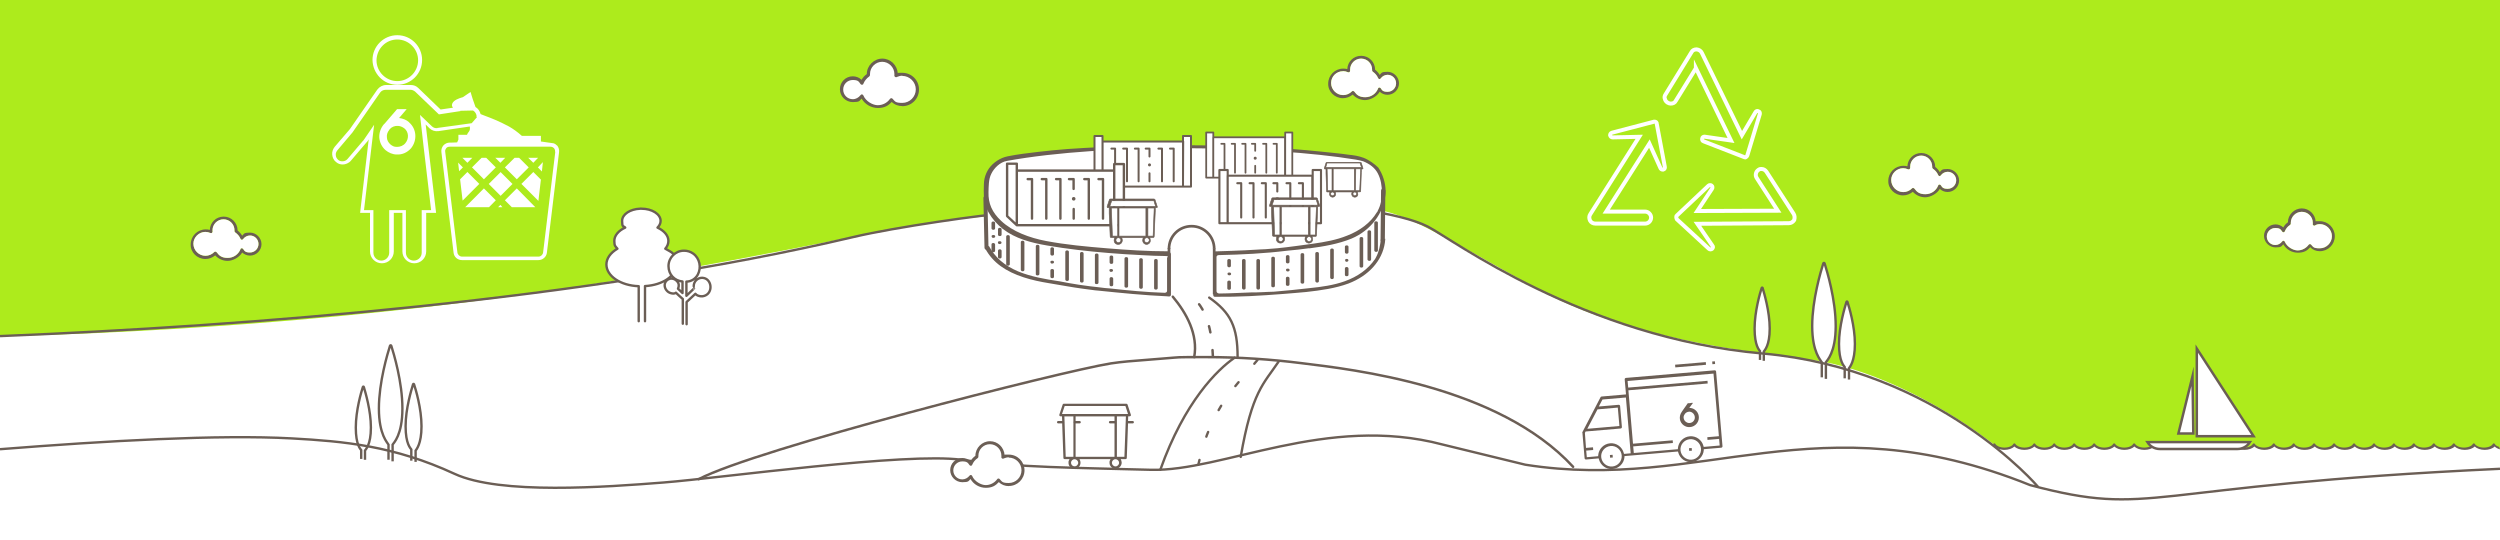 <?xml version="1.0" encoding="UTF-8"?>
<svg id="Livello_1" xmlns="http://www.w3.org/2000/svg" version="1.1" viewBox="0 0 2500 540">
  <rect x="0" y="0" width="2500" height="540" fill="#333333" stroke="none"/>
  <!-- Generator: Adobe Illustrator 29.1.0, SVG Export Plug-In . SVG Version: 2.1.0 Build 142)  -->
  <defs>
    <style>
      .st0 {
        stroke-dasharray: 6.3 17.9;
        stroke-width: 2.5px;
      }

      .st0, .st1, .st2, .st3, .st4, .st5, .st6, .st7, .st8, .st9, .st10, .st11, .st12, .st13, .st14 {
        fill: none;
      }

      .st0, .st1, .st2, .st3, .st4, .st5, .st15, .st7, .st16, .st17, .st18, .st19, .st20, .st8, .st9, .st21, .st22, .st23, .st10, .st11, .st12, .st13, .st14 {
        stroke: #6b5e55;
      }

      .st0, .st1, .st2, .st3, .st4, .st5, .st17, .st18, .st21, .st22, .st23, .st10, .st11, .st12, .st13, .st14 {
        stroke-linecap: round;
        stroke-linejoin: round;
      }

      .st1 {
        stroke-width: 4px;
      }

      .st2 {
        stroke-width: 4.3px;
      }

      .st3 {
        stroke-width: 2.4px;
      }

      .st4 {
        stroke-width: 2.5px;
      }

      .st5 {
        stroke-width: 2.4px;
      }

      .st6 {
        stroke: #fff;
        stroke-width: 4px;
      }

      .st6, .st15, .st7, .st16, .st19, .st20, .st8, .st9 {
        stroke-miterlimit: 10;
      }

      .st15 {
        stroke-width: .6px;
      }

      .st15, .st24 {
        fill: #6b5e55;
      }

      .st7, .st14 {
        stroke-width: 2.4px;
      }

      .st16, .st25, .st17, .st18, .st19, .st20, .st21, .st22, .st23 {
        fill: #fff;
      }

      .st16, .st8 {
        stroke-width: 2.5px;
      }

      .st17, .st12 {
        stroke-width: 2px;
      }

      .st18 {
        stroke-width: 2.1px;
      }

      .st19 {
        stroke-width: 2.4px;
      }

      .st20, .st13 {
        stroke-width: 2.1px;
      }

      .st9 {
        stroke-width: 2.7px;
      }

      .st21 {
        stroke-width: 1.8px;
      }

      .st22 {
        stroke-width: 2.4px;
      }

      .st23 {
        stroke-width: 2.4px;
      }

      .st10 {
        stroke-dasharray: 5 24.3;
        stroke-width: 2.4px;
      }

      .st11 {
        stroke-width: 1.8px;
      }

      .st26 {
        fill: #adeb1c;
      }
    </style>
  </defs>
  <g>
    <path class="st25" d="M1811.1,97.6h-.4.4q0,0,0,0M2500,540H0V0h2500v540Z"/>
    <path class="st26" d="M0,336.1s262.4-2.9,548.1-45c134.3-19.7,248.6-43.3,332.2-59.6,76.1-14.8,110.2-14.6,137.5-18.1,87.8-11.3,330-6.2,352.5-4.5,34.1,2.6,70.3,26.3,163.4,78.1,91.9,51.1,207,64.1,286.2,74.1,84.1,15.3,179.5,78.4,223.7,129.1l456.4-1.1V0H0v336.1Z"/>
    <path class="st7" d="M365,459.8v-9.3c.7-1.1,5.9-5.7,5.9-22.9s-5.6-35.6-7.1-40.7c-.1-.4-.8-.4-.9,0-1.6,4.9-7.1,23.4-7.1,40.7s4.7,21.5,5.4,22.5v8.8M415.6,461.9v-11.3c.7-1.1,5.9-6.5,5.9-24.3s-5.8-37-7.5-42.1c-.1-.4-.8-.4-.9,0-1.6,5.2-7.5,24.3-7.5,42.1s5,22,5.7,23.1v11.3M392.6,461.3v-16.7c1-1.6,9.8-9.5,9.8-36.1s-8.7-55-11.1-62.7c-.2-.7-1.1-.7-1.3,0-2.4,7.7-11.1,36.3-11.1,62.7s8.8,34.4,9.6,36.1v15.1"/>
    <path class="st19" d="M1763.8,360.8v-9.3c.7-1.1,5.9-5.7,5.9-22.9s-5.6-35.6-7.1-40.7c0-.4-.8-.4-.9,0-1.6,4.9-7.1,23.4-7.1,40.7s4.7,21.5,5.4,22.5v8.8M1849,379.5v-11.3c.7-1.1,5.9-6.5,5.9-24.3s-5.8-37-7.5-42.1c0-.4-.8-.4-.9,0-1.6,5.2-7.5,24.3-7.5,42.1s5,22,5.7,23.1v11.3M1825.9,378.9v-16.7c1-1.6,9.8-9.5,9.8-36.1s-8.7-55-11.1-62.7c-.2-.7-1.1-.7-1.3,0-2.4,7.7-11.1,36.3-11.1,62.7s8.8,34.4,9.6,36.1v15.1"/>
    <path class="st25" d="M1994.3,444.6c1.3,2.4,5.4,4.2,10,4.2s8.8-1.9,10-4.2c1.3,2.4,5.4,4.2,10,4.2s8.8-1.9,10-4.2c1.3,2.4,5.4,4.2,10,4.2s8.8-1.9,10-4.2c1.3,2.4,5.4,4.2,10,4.2s8.8-1.9,10-4.2c1.3,2.4,5.4,4.2,10,4.2s8.8-1.9,10-4.2c1.3,2.4,5.4,4.2,10,4.2s8.8-1.9,10-4.2c1.3,2.4,5.4,4.2,10,4.2s8.8-1.9,10-4.2c1.3,2.4,5.4,4.2,10,4.2s8.8-1.9,10-4.2c1.3,2.4,5.4,4.2,10,4.2s8.8-1.9,10-4.2c1.3,2.4,5.4,4.2,10,4.2s8.8-1.9,10-4.2c1.3,2.4,5.4,4.2,10,4.2s8.8-1.9,10-4.2c1.3,2.4,5.4,4.2,10,4.2s8.8-1.9,10-4.2c1.3,2.4,5.4,4.2,10,4.2s8.8-1.9,10-4.2c1.3,2.4,5.4,4.2,10,4.2s8.8-1.9,10-4.2c1.3,2.4,5.4,4.2,10,4.2s8.8-1.9,10-4.2c1.3,2.4,5.4,4.2,10,4.2h.4c4.8,0,8.8-1.9,10-4.2,1.3,2.4,5.4,4.2,10,4.2s8.8-1.9,10-4.2c1.3,2.4,5.4,4.2,10,4.2s8.8-1.9,10-4.2c1.3,2.4,5.4,4.2,10,4.2s8.8-1.9,10-4.2c1.3,2.4,5.4,4.2,10,4.2s8.8-1.9,10-4.2c1.3,2.4,5.4,4.2,10,4.2s8.8-1.9,10-4.2c1.3,2.4,5.4,4.2,10,4.2s8.8-1.9,10-4.2c1.3,2.4,5.4,4.2,10,4.2s8.8-1.9,10-4.2c1.3,2.4,5.4,4.2,10,4.2s8.8-1.9,10-4.2c1.3,2.4,5.4,4.2,10,4.2s8.8-1.9,10-4.2c1.3,2.4,5.3,4.4,5.3,4.4v91h-504.2"/>
    <path class="st24" d="M2500.1,449.4c-2.2-.6-4.2-1.6-5.4-2.9-2.1,2.1-5.9,3.4-10,3.4s-7.9-1.4-10-3.4c-2.1,2.1-5.9,3.4-10,3.4s-7.9-1.4-10-3.4c-2,2.1-5.9,3.4-10,3.4s-7.9-1.4-10-3.4c-2.1,2.1-5.9,3.4-10,3.4s-7.9-1.4-10-3.4c-2,2.1-5.9,3.4-10,3.4s-7.9-1.4-10-3.4c-2,2.1-5.9,3.4-10,3.4s-7.9-1.4-10-3.4c-2,2.1-5.9,3.4-10,3.4s-7.9-1.4-10-3.4c-2.1,2.1-5.9,3.4-10,3.4s-7.9-1.4-10-3.4c-2,2.1-5.9,3.4-10,3.4s-7.9-1.4-10-3.4c-2,2.1-5.9,3.4-10,3.4h-.4c-4.1,0-7.9-1.4-10-3.4-2,2.1-5.9,3.4-10,3.4s-7.9-1.4-10-3.4c-2,2.1-5.9,3.4-10,3.4s-7.9-1.4-10-3.4c-2,2.1-5.9,3.4-10,3.4s-7.9-1.4-10-3.4c-2,2.1-5.9,3.4-10,3.4s-7.9-1.4-10-3.4c-2,2.1-5.9,3.4-10,3.4s-7.9-1.4-10-3.4c-2.1,2.1-5.9,3.4-10,3.4s-7.9-1.4-10-3.4c-2.1,2.1-5.9,3.4-10,3.4s-7.9-1.4-10-3.4c-2,2.1-5.9,3.4-10,3.4s-7.9-1.4-10-3.4c-2,2.1-5.9,3.4-10,3.4s-7.9-1.4-10-3.4c-2.1,2.1-5.9,3.4-10,3.4s-7.9-1.4-10-3.4c-2.1,2.1-5.9,3.4-10,3.4s-7.9-1.4-10-3.4c-2,2.1-5.9,3.4-10,3.4s-7.9-1.4-10-3.4c-2.1,2.1-5.9,3.4-10,3.4s-7.9-1.4-10-3.4c-2.1,2.1-5.9,3.4-10,3.4s-7.9-1.4-10-3.4c-2,2.1-5.9,3.4-10,3.4s-9.5-2-11-4.8c-.3-.6,0-1.3.5-1.6s1.3-.1,1.6.5c.9,1.7,4.4,3.6,9,3.6s8-1.8,8.9-3.6c.2-.4.6-.6,1-.6s.8.2,1.1.6c.9,1.7,4.4,3.6,9,3.6s8-1.8,8.9-3.6c.2-.4.6-.6,1-.6s.8.2,1,.6c.9,1.7,4.4,3.6,9,3.6s8-1.8,8.9-3.6c.2-.4.6-.6,1-.6s.8.2,1,.6c.9,1.7,4.4,3.6,9,3.6s8-1.8,8.9-3.6c.2-.4.6-.6,1-.6s.8.2,1.1.6c.9,1.7,4.4,3.6,9,3.6s8-1.8,8.9-3.6c.2-.4.6-.6,1-.6s.8.2,1.1.6c.9,1.7,4.4,3.6,9,3.6s8-1.8,8.9-3.6c.2-.4.6-.6,1-.6s.8.2,1.1.6c.9,1.7,4.4,3.6,9,3.6s8-1.8,8.9-3.6c.2-.4.6-.6,1-.6s.8.2,1.1.6c.9,1.7,4.4,3.6,9,3.6s8-1.8,8.9-3.6c.2-.4.6-.6,1-.6s.8.2,1,.6c.9,1.7,4.4,3.6,9,3.6s8-1.8,8.9-3.6c.2-.4.6-.6,1-.6s.8.2,1,.6c.9,1.7,4.4,3.6,9,3.6s8-1.8,8.9-3.6c.2-.4.6-.6,1-.6s.8.2,1,.6c.9,1.7,4.4,3.6,9,3.6s8-1.8,8.9-3.6c.2-.4.6-.6,1-.6s.8.2,1.1.6c.9,1.7,4.4,3.6,9,3.6s8-1.8,8.9-3.6c.2-.4.6-.6,1-.6s.8.2,1.1.6c.9,1.7,4.4,3.6,9,3.6s8-1.8,8.9-3.6c.2-.4.6-.6,1-.6s.8.2,1.1.6c.9,1.7,4.4,3.6,9,3.6s8-1.8,8.9-3.6c.2-.4.6-.6,1-.6s.8.2,1,.6c.9,1.7,4.4,3.6,9,3.6s8-1.8,8.9-3.6c.2-.4.6-.6,1-.6s.8.2,1,.6c.9,1.7,4.4,3.6,9,3.6h.4c4.6,0,8-1.8,8.9-3.6.2-.4.6-.6,1-.6s.8.2,1.1.6c.9,1.7,4.4,3.6,9,3.6s8-1.8,8.9-3.6c.2-.4.6-.6,1-.6s.8.2,1.1.6c.9,1.7,4.4,3.6,9,3.6s8-1.8,8.9-3.6c.2-.4.6-.6,1-.6s.8.2,1.1.6c.9,1.7,4.4,3.6,9,3.6s8-1.8,8.9-3.6c.2-.4.6-.6,1-.6s.8.2,1,.6c.9,1.7,4.4,3.6,9,3.6s8-1.8,8.9-3.6c.2-.4.6-.6,1-.6s.8.2,1,.6c.9,1.7,4.4,3.6,9,3.6s8-1.8,8.9-3.6c.2-.4.6-.6,1-.6s.8.2,1.1.6c.9,1.7,4.4,3.6,9,3.6s8-1.8,8.9-3.6c.2-.4.6-.6,1-.6s.8.2,1.1.6c.9,1.7,4.4,3.6,9,3.6s8-1.8,8.9-3.6c.2-.4.6-.6,1-.6s.8.2,1.1.6c.9,1.7,4.4,3.6,9,3.6s8-1.8,8.9-3.6c.2-.4.6-.6,1-.6s.8.2,1.1.6c.9,1.7,4.4,3.6,9,3.6s8-1.8,8.9-3.6c.2-.4.6-.6,1-.6s.8.2,1,.6c.6,1.1,2.1,2.2,4.3,2.9l1,2.5h0Z"/>
    <path class="st16" d="M2193.3,433.5h-14.9l14.1-57.2.8,57.2h0ZM2196.8,348.6v87.6h56.8l-56.8-87.6Z"/>
    <path class="st25" d="M2147.4,442.1c2.6,4.2,7.2,6.9,12.5,6.9h77.5c5.3,0,9.9-2.7,12.5-6.9h-102.5Z"/>
    <path class="st8" d="M2147.4,442.1c2.6,4.2,7.2,6.9,12.5,6.9h77.5c5.3,0,9.9-2.7,12.5-6.9h-102.5Z"/>
    <path class="st25" d="M1644.9,117.2h-.3.3q0,0,0,0"/>
    <path class="st7" d="M2500,468.8c-362.8,16.9-344.8,49.3-469.9,16.3-214.1-86.3-327.3,7.6-504.8-20.4l-82.8-20.2c-115.7-30.6-220.1,27.3-291.9,25.3s-133.5-2.2-188.8-10c-55.3-7.7-240.9,18.2-298.3,22.7-57.5,4.5-163.4,12.5-209-8.7-60.8-28.1-110.6-32.5-162.7-35.4-72.9-4-185.4,2.4-291.8,10.8M2038.1,486.9s-100-118-275.6-133.4c-178.8-15.7-311.1-114.9-334.7-126.9-55.9-28.5-273.2-33.5-320.2-29.8-32.8,2.6-79.5,15.6-101.2,16.5-21.8,1.1-111.4,13.9-152.9,23.7C587.3,299.7,246.9,326.1,0,336.1"/>
    <path class="st10" d="M1198.3,464.8c13-59.6,39-79.4,59.9-105.7"/>
    <path class="st4" d="M1573.1,466.8c-74.9-81.2-220.2-97.3-272.1-103.7-29.5-3.7-61.5-6-95-6s-24.8.1-40,1.2c-9.6.7-38.4,3.1-38.4,3.1-5.7.6-11.2,1.1-16.7,2-50.1,8.1-355.1,85.7-412.3,115.8"/>
    <path class="st5" d="M1237.6,357.1c0-30.1-6.8-44.4-28.4-59.5M1240.7,456.9c11.4-65.7,22.8-72.8,38.2-95.7"/>
    <path class="st0" d="M1212.9,356.4c-1-19.9-3.5-44.9-20.9-59.9"/>
    <path class="st5" d="M1160.3,469.8c24.3-68.3,57.1-100.2,74.3-112.1"/>
    <path class="st4" d="M1194.2,357.1c4.1-22.5-7.6-43.9-21.4-60.4"/>
    <path class="st22" d="M645,321.2v-35.1c17.8-1,31.3-10.3,31.3-21.6s-4.3-11.8-11-15.8c2-2.3,3.1-4.9,3.1-7.8,0-5.4-4.3-10.2-10.9-13.3,1.9-1.9,3.1-4.2,3.1-6.7,0-6.8-8.6-12.2-19.2-12.2h-1.2c-10.1.4-18.1,5.6-18.1,12.2s1.2,4.8,3.1,6.7c-6.6,3-10.9,7.9-10.9,13.3s1.2,5.4,3.1,7.8c-6.8,4-11,9.6-11,15.8,0,11.5,14.1,21.1,32.3,21.7v35"/>
    <path class="st22" d="M686.6,324.2v-22.2l8.8-8.2c1.3,1.7,3.6,2.3,5.6,2.5,2.3.2,4.8-.7,6.5-2.2,5.4-4.8,3.2-15.3-4.4-16.2-.3,0-.7-.1-1-.1-4.7,0-8.4,3.8-8.4,8.4s0,1.6.3,2.3l-7.6,7.3v-14.2c4.8,0,9.1-2.8,11.4-7,3.7-7,2-16.3-4.6-21-2.5-1.8-5.7-2.9-8.8-2.9h-.5c-8.5,0-15.4,6.9-15.4,15.4s6.1,14.7,14,15.4v11.5l-4.5-4.3c1.2-2.6,1.1-5.2-.9-7.4-1.4-1.6-3.3-2.6-5.3-2.7-2.6-.2-5.2,1.3-6.4,3.6-1.4,2.7-.7,6.1,1.3,8.3,1.1,1.4,2.6,2.2,4.3,2.7,1.5.4,3.7.7,4.9-.5,2.1,2.2,4.6,4.2,6.9,6.3v24.7"/>
    <path class="st24" d="M1582.4,432.1c-.2.2-.3.5,0,.5l2.2,25.7c0,.7.8,1.3,1.5,1.2l12.6-1.1.2.8c1.6,6.2,7.4,10.4,13.7,9.8,6.3-.5,11.4-5.6,11.9-12v-.9c0,0,8.1-.7,8.1-.7l45.4-3.9.2.8c1.6,6.2,7.4,10.4,13.7,9.8s11.4-5.6,11.9-12v-.9c0,0,17.5-1.5,17.5-1.5.7-.1,1.3-.8,1.2-1.5l-6.4-74.7c0-.7-.8-1.3-1.5-1.2l-88.7,7.6c-.7.1-1.3.8-1.2,1.5l1.3,15-24.4,2.1c-.5,0-1,.4-1.1.8l-18.1,34.8h0ZM1680.5,450.3c-.5-5.6,3.7-10.6,9.4-11.1,5.6-.5,10.6,3.7,11.1,9.4.5,5.6-3.7,10.6-9.4,11.1-5.6.4-10.6-3.8-11.1-9.4ZM1628.2,387.5l-.6-6.5,85.9-7.4,5.4,62.6-11.6,1,.2,2.7,11.6-1,.6,6.6-16,1.4-.2-.8c-1.6-6.2-7.4-10.4-13.7-9.8-6.3.5-11.4,5.6-11.9,12v.9c0,0-44.1,3.8-44.1,3.8l-.6-6.6,39.7-3.4-.2-2.7-39.7,3.4-4.6-53.4,79.3-6.8-.2-2.7-79.5,6.8h.2ZM1597.3,409.4l20.5-1.8,1.6,18.4-32.1,2.8,11.5-21.9-1.5,2.5ZM1601.2,457.1c-.5-5.6,3.7-10.6,9.4-11.1,5.6-.5,10.6,3.7,11.1,9.4.5,5.6-3.7,10.6-9.4,11.1-5.6.5-10.6-3.8-11.1-9.4ZM1584.9,432.9l.7-1.4,35.1-3c.7-.1,1.3-.8,1.2-1.5l-1.8-21c0-.7-.8-1.3-1.5-1.2l-19.8,1.7,3.7-7,23.4-2,4.8,55.8-6.7.6-.2-.8c-1.6-6.2-7.4-10.4-13.7-9.8-6.3.5-11.4,5.6-11.9,12v.9c0,0-11.4,1-11.4,1l-.6-6.6,7-.6-.2-2.7-7,.6-1.1-15Z"/>
    <path class="st24" d="M1689,448.2l2.7-.2.2,2.7-2.7.2-.2-2.7Z"/>
    <path class="st24" d="M1609.9,455l2.7-.2.2,2.7-2.7.2-.2-2.7Z"/>
    <path class="st24" d="M1675.1,364.7l30.7-2.6.2,2.7-30.7,2.6-.2-2.7Z"/>
    <path class="st24" d="M1712.2,361.5l2.7-.2.2,2.7-2.7.2-.2-2.7Z"/>
    <path class="st24" d="M1694.9,409.7c-1.6-1.2-3.6-1.8-5.6-1.8l3.7-5h-1.7c0,.1-1.8.3-1.8.3h-1.7c0,.1-5.7,8.1-5.7,8.1,0,.2-.4.5-.5.8-1.5,2.1-2,4.6-1.7,7.1.4,2.5,1.8,4.7,3.9,6.2,1.8,1.2,3.9,1.9,6,1.7,2.9-.1,5.6-1.7,7.2-3.9,3.2-4.4,2.2-10.4-2.1-13.5h0ZM1693.8,420.7c-.9,1.4-2.5,2.2-4.2,2.3-1.2.1-2.4-.2-3.6-1.1-1.3-.8-2-2.1-2.3-3.6-.3-1.3,0-2.7.9-3.9l.3-.5c.9-1.3,2.4-2,4-2.2,1.2-.1,2.4.2,3.6,1.1,2.5,1.9,3.1,5.5,1.3,7.9h0ZM1903,168.2c1.8,0,3.4.4,5,1.1.5.2,1.1.2,1.5-.1s.7-.9.7-1.4,0-.9,0-1.2c0-6,4.9-11,11-11s11,4.9,11,11v.7c0,.5.2,1.1.7,1.4,2.3,1.6,4.2,3.7,5.3,6.4.2.5.7.9,1.2,1s1.1-.2,1.4-.7c1.6-2.2,4.2-3.6,6.9-3.6,4.7,0,8.5,3.8,8.5,8.5s-3.8,8.5-8.5,8.5-5.4-1.4-6.9-3.6c-.3-.4-.9-.7-1.4-.7-.5.1-1.1.4-1.2,1-2.1,5.3-7.1,8.7-12.8,8.7s-8.4-2-11-5.6c-.3-.3-.7-.5-1.2-.7h0c-.4,0-.9.2-1.1.4-2.3,2.4-5.5,3.8-8.8,3.8-6.6,0-12.1-5.5-12.1-12.1,0-6.3,5.4-11.8,12-11.8M1903,195.4c3.6,0,7-1.3,9.8-3.6,3.2,3.4,7.6,5.5,12.4,5.5s11.6-3.2,14.6-8.4c2.1,2,4.9,3.1,7.8,3.1,6.4,0,11.5-5.3,11.5-11.5s-5.3-11.5-11.5-11.5-5.8,1.1-7.8,3.1c-1.2-2-2.7-3.7-4.6-5.2,0-7.7-6.2-13.9-13.9-13.9s-13.6,5.9-13.9,13.3c-1.3-.4-2.6-.5-4.1-.5-8.3,0-15,6.7-15,15-.3,7.8,6.4,14.6,14.7,14.6M205.4,231.9c1.8,0,3.4.4,5,1.1.5.2,1.1.2,1.5-.1s.7-.9.7-1.4-.1-.9-.1-1.2c0-6,4.9-11,11-11s11,4.9,11,11v.7c0,.5.2,1.1.7,1.4,2.3,1.6,4.2,3.7,5.3,6.4.2.5.7.9,1.2,1s1.1-.2,1.4-.7c1.6-2.2,4.2-3.6,6.9-3.6,4.7,0,8.5,3.8,8.5,8.5s-3.8,8.5-8.5,8.5-5.4-1.4-6.9-3.6c-.3-.4-.9-.7-1.4-.7-.5.1-1.1.4-1.2,1-2.1,5.3-7.1,8.7-12.8,8.7s-8.4-2-11-5.6c-.3-.3-.7-.5-1.2-.7h-.1c-.4,0-.9.2-1.1.4-2.3,2.4-5.5,3.8-8.8,3.8-6.6,0-12.1-5.5-12.1-12.1,0-6.3,5.5-11.8,12-11.8M205.4,259c3.6,0,7-1.3,9.8-3.6,3.2,3.4,7.6,5.5,12.4,5.5s11.6-3.2,14.6-8.4c2.1,2,4.9,3.1,7.8,3.1,6.4,0,11.5-5.3,11.5-11.5s-5.3-11.5-11.5-11.5-5.8,1.1-7.8,3.1c-1.2-2-2.7-3.7-4.6-5.2,0-7.7-6.2-13.9-13.9-13.9s-13.6,5.9-13.9,13.3c-1.3-.4-2.6-.5-4.1-.5-8.3,0-15,6.7-15,15-.3,7.9,6.4,14.6,14.7,14.6M2319.8,224.1c6.6,0,12.1,5.5,12.1,12.1s-5.5,12.1-12.1,12.1-6.5-1.4-8.8-3.8c-.3-.3-.7-.4-1.1-.4h-.1c-.4,0-.9.2-1.2.7-2.6,3.5-6.7,5.6-11,5.6s-10.6-3.4-12.8-8.7c-.2-.5-.7-.9-1.2-1s-1.1.2-1.4.7c-1.6,2.2-4.2,3.6-6.9,3.6-4.7,0-8.5-3.8-8.5-8.5s3.8-8.5,8.5-8.5,5.4,1.4,6.9,3.6c.3.4.9.7,1.4.7.5-.1,1.1-.4,1.2-1,1.1-2.6,2.8-4.8,5.3-6.4.4-.3.8-.9.7-1.4v-.7c0-6,4.9-11,11-11s11,4.9,11,11,0,.8-.1,1.2c-.1.5.2,1.1.7,1.4.4.3,1.1.4,1.5.1,1.5-1,3.1-1.4,4.9-1.4M2319.8,251.2c8.3,0,15-6.7,15-15s-6.7-15-15-15-2.7.2-4.1.5c-.4-7.3-6.5-13.3-13.9-13.3s-13.9,6.2-13.9,13.9c-2,1.4-3.5,3.1-4.6,5.2-2.1-2-4.9-3.1-7.8-3.1-6.4,0-11.5,5.3-11.5,11.5s5.3,11.5,11.5,11.5,5.8-1.1,7.8-3.1c3,5.2,8.5,8.4,14.6,8.4s9.2-2,12.4-5.5c2.4,2.7,5.8,4,9.5,4"/>
    <path class="st25" d="M1903,168.2c1.8,0,3.4.4,5,1.1.5.2,1.1.2,1.5-.1s.7-.9.7-1.4,0-.9,0-1.2c0-6,4.9-11,11-11s11,4.9,11,11v.7c0,.5.2,1.1.7,1.4,2.3,1.6,4.2,3.7,5.3,6.4.2.5.7.9,1.2,1s1.1-.2,1.4-.7c1.6-2.2,4.2-3.6,6.9-3.6,4.7,0,8.5,3.8,8.5,8.5s-3.8,8.5-8.5,8.5-5.4-1.4-6.9-3.6c-.3-.4-.9-.7-1.4-.7-.5.1-1.1.4-1.2,1-2.1,5.3-7.1,8.7-12.8,8.7s-8.4-2-11-5.6c-.3-.3-.7-.5-1.2-.7h0c-.4,0-.9.2-1.1.4-2.3,2.4-5.5,3.8-8.8,3.8-6.6,0-12.1-5.5-12.1-12.1,0-6.3,5.4-11.8,12-11.8"/>
    <path class="st24" d="M1342.9,71.1c1.8,0,3.4.4,5,1.1.5.2,1.1.2,1.5,0,.4-.3.7-.9.7-1.4s0-.9,0-1.2c0-6,4.9-11,11-11s11,4.9,11,11v.7c0,.5.2,1.1.7,1.4,2.3,1.6,4.2,3.7,5.3,6.4.2.5.7.9,1.2,1s1.1-.2,1.4-.7c1.6-2.2,4.2-3.6,6.9-3.6,4.7,0,8.5,3.8,8.5,8.5s-3.8,8.5-8.5,8.5-5.4-1.4-6.9-3.6c-.3-.4-.9-.7-1.4-.7-.5,0-1.1.4-1.2,1-2.1,5.3-7.1,8.7-12.8,8.7s-8.4-2-11-5.6c-.3-.3-.7-.5-1.2-.7h0c-.4,0-.9.2-1.1.4-2.3,2.4-5.5,3.8-8.8,3.8-6.6,0-12.1-5.5-12.1-12.1s5.4-11.8,12-11.8M1342.9,98.2c3.6,0,7-1.3,9.8-3.6,3.2,3.4,7.6,5.5,12.4,5.5s11.6-3.2,14.6-8.4c2.1,2,4.9,3.1,7.8,3.1,6.4,0,11.5-5.3,11.5-11.5s-5.3-11.5-11.5-11.5-5.8,1.1-7.8,3.1c-1.2-2-2.7-3.7-4.6-5.2,0-7.7-6.2-13.9-13.9-13.9s-13.6,5.9-13.9,13.3c-1.3-.4-2.6-.5-4.1-.5-8.3,0-15,6.7-15,15-.3,7.8,6.4,14.6,14.7,14.6"/>
    <path class="st25" d="M1342.9,71.1c1.8,0,3.4.4,5,1.1.5.2,1.1.2,1.5,0,.4-.3.7-.9.7-1.4s0-.9,0-1.2c0-6,4.9-11,11-11s11,4.9,11,11v.7c0,.5.2,1.1.7,1.4,2.3,1.6,4.2,3.7,5.3,6.4.2.5.7.9,1.2,1s1.1-.2,1.4-.7c1.6-2.2,4.2-3.6,6.9-3.6,4.7,0,8.5,3.8,8.5,8.5s-3.8,8.5-8.5,8.5-5.4-1.4-6.9-3.6c-.3-.4-.9-.7-1.4-.7-.5,0-1.1.4-1.2,1-2.1,5.3-7.1,8.7-12.8,8.7s-8.4-2-11-5.6c-.3-.3-.7-.5-1.2-.7h0c-.4,0-.9.2-1.1.4-2.3,2.4-5.5,3.8-8.8,3.8-6.6,0-12.1-5.5-12.1-12.1s5.4-11.8,12-11.8M205.4,231.9c1.8,0,3.4.4,5,1.1.5.2,1.1.2,1.5-.1s.7-.9.7-1.4-.1-.9-.1-1.2c0-6,4.9-11,11-11s11,4.9,11,11v.7c0,.5.2,1.1.7,1.4,2.3,1.6,4.2,3.7,5.3,6.4.2.5.7.9,1.2,1s1.1-.2,1.4-.7c1.6-2.2,4.2-3.6,6.9-3.6,4.7,0,8.5,3.8,8.5,8.5s-3.8,8.5-8.5,8.5-5.4-1.4-6.9-3.6c-.3-.4-.9-.7-1.4-.7-.5.1-1.1.4-1.2,1-2.1,5.3-7.1,8.7-12.8,8.7s-8.4-2-11-5.6c-.3-.3-.7-.5-1.2-.7h-.1c-.4,0-.9.2-1.1.4-2.3,2.4-5.5,3.8-8.8,3.8-6.6,0-12.1-5.5-12.1-12.1,0-6.3,5.5-11.8,12-11.8M2319.8,224.1c6.6,0,12.1,5.5,12.1,12.1s-5.5,12.1-12.1,12.1-6.5-1.4-8.8-3.8c-.3-.3-.7-.4-1.1-.4h-.1c-.4,0-.9.2-1.2.7-2.6,3.5-6.7,5.6-11,5.6s-10.6-3.4-12.8-8.7c-.2-.5-.7-.9-1.2-1s-1.1.2-1.4.7c-1.6,2.2-4.2,3.6-6.9,3.6-4.7,0-8.5-3.8-8.5-8.5s3.8-8.5,8.5-8.5,5.4,1.4,6.9,3.6c.3.4.9.7,1.4.7.5-.1,1.1-.4,1.2-1,1.1-2.6,2.8-4.8,5.3-6.4.4-.3.8-.9.7-1.4v-.7c0-6,4.9-11,11-11s11,4.9,11,11,0,.8-.1,1.2c-.1.5.2,1.1.7,1.4.4.3,1.1.4,1.5.1,1.5-1,3.1-1.4,4.9-1.4"/>
    <g>
      <path class="st25" d="M1115.5,459.2c-2,0-3.6,1.7-3.6,3.6s1.7,3.6,3.6,3.6,3.6-1.7,3.6-3.6-1.6-3.6-3.6-3.6ZM1074.6,459.2c-2,0-3.6,1.7-3.6,3.6s1.7,3.6,3.6,3.6,3.6-1.7,3.6-3.6-1.7-3.6-3.6-3.6ZM1116.7,456.8h7.7l1.5-40.4h-9v40.4h-.2ZM1075.6,456.8h38.9v-40.4h-38.9v40.4ZM1065.7,456.8h7.7v-40.4h-9l1.3,40.4ZM1062,414h66l-2.6-8h-60.7l-2.7,8h0Z"/>
      <path class="st24" d="M1115.5,468.8c-3.2,0-6-2.6-6-6s.2-1.4.3-2l.7-1.7h-31l.7,1.7c.2.7.3,1.2.3,2,0,3.2-2.6,6-6,6s-6-2.6-6-6,.2-1.4.3-2l.7-1.7h-4.9c-.7,0-1.2-.5-1.2-1.2l-1.2-33.2v-2.4l-.2-6h-1.5c-.3,0-.7-.2-1-.5-.2-.2-.2-.7-.2-1l3.4-10.4c.2-.5.7-.7,1.2-.7h62.4c.5,0,1,.3,1.2.7l3.4,10.4c.2.3,0,.7-.2,1-.2.2-.7.5-1,.5h-1.5l-.2,6v2.4l-1.2,33.2c0,.7-.5,1.2-1.2,1.2h-4.9l.7,1.7c.2.7.3,1.4.3,2-.2,3.4-3,6-6.2,6h0ZM1115.5,459.2c-2,0-3.6,1.7-3.6,3.6s1.7,3.6,3.6,3.6,3.6-1.7,3.6-3.6-1.6-3.6-3.6-3.6ZM1074.6,459.2c-2,0-3.6,1.7-3.6,3.6s1.7,3.6,3.6,3.6,3.6-1.7,3.6-3.6-1.7-3.6-3.6-3.6ZM1116.7,456.8h7.7l1.5-40.4h-9v40.4h-.2ZM1075.6,456.8h38.9v-40.4h-38.9v40.4ZM1065.7,456.8h7.7v-40.4h-9l1.3,40.4ZM1062,414h66l-2.6-8h-60.7l-2.7,8h0Z"/>
      <path class="st14" d="M1128.1,422.2h4.6M1058.2,422.2h4.7M1074.9,422.2h4.7M1110.1,422.2h4.7"/>
    </g>
    <g>
      <path class="st25" d="M1383.7,239.4v-44.5l-.2-.2v-1.7c0-6.4-1-15.7-5.6-22.8-2.8-4.5-7.7-8.2-13.4-10.5-1.6-.5-2.7-1.3-4.4-1.5-79.9-13.7-243.4-13.5-323.5-4-15.7,1.8-31,4.6-31.4,4.8-13.3,4.9-19.5,16.4-19.5,34.3s.2,18.5.2,28.6v1.9c0,4.1,0,8.3.2,12.4v2.8c0,2.9-.2,6.4,1,8.7,5.4,11.7,19.5,21.7,37.3,27.6,7.1,2.3,15,4.1,24.9,5.9,3.5.5,7,1.3,10.3,1.9,7.8,1.5,15.9,2.8,24.3,3.9,1.2.2,2.4.2,3.6.5,4,.5,7.8,1.3,11.7,1.3,3.1.2,6.6.5,9.8,1,19.1,1.9,38.3,3.9,57.7,4.5l5.4.2c11,.2,22.7.5,34.3.8h9.1c21.3,0,44.3-1,68.1-2.9,7.5-.5,14.7-1.3,22.2-1.9,13-1.5,28.3-3.6,41.9-8.3,20.1-7.5,33.3-22.1,35.6-39.1,0-.8.2-1.6.2-2.4v-1.6h.3Z"/>
      <path class="st24" d="M1229.1,280.6c-1,0-1.8.5-1.8,1.5v6.2c0,1,.8,1.5,1.8,1.5s1.8-.5,1.8-1.5v-6.2c0-1.1-.8-1.5-1.8-1.5ZM1229.1,267.3c1,0,1.8-.5,1.8-1.5v-5.3c0-1-.8-1.5-1.8-1.5s-1.8.5-1.8,1.5v5.3c.1.9.9,1.5,1.8,1.5ZM1243.8,289.6c1,0,1.8-.5,1.8-1.5v-27.6c0-1-.8-1.5-1.8-1.5s-1.8.5-1.8,1.5v27.4c0,1.1,1,1.7,1.8,1.7ZM1229.6,275.4c.5-.1,1.5-.5,1.5-1.3.1-.4-.2-1.3-1-1.5-.5-.2-1.7-.1-2.2.2-.5.4-.5,1.5-.1,1.9.1.4.8.6,1.7.6ZM1258.2,289.6c1,0,1.8-.5,1.8-1.5v-27.6c0-1-.8-1.5-1.8-1.5s-1.8.5-1.8,1.5v27.4c-.1,1.1,1.1,1.7,1.8,1.7ZM1273.1,287.3c1,0,1.8-.5,1.8-1.5v-27.6c0-1-.8-1.5-1.8-1.5s-1.8.5-1.8,1.5v27.6c-.1.9.8,1.5,1.8,1.5ZM1287.7,276.7c-1,0-1.8.5-1.8,1.5v6.2c0,1,.8,1.5,1.8,1.5s1.8-.5,1.8-1.5v-6.2c0-.9-1-1.5-1.8-1.5ZM1287.7,263.4c1,0,1.8-.5,1.8-1.5v-5.3c0-1-.8-1.5-1.8-1.5s-1.8.5-1.8,1.5v5.3c0,1,.9,1.5,1.8,1.5ZM1302.4,283.7c1,0,1.8-.5,1.8-1.5v-27.6c0-1-.8-1.5-1.8-1.5s-1.8.5-1.8,1.5v27.6c-.1.8,1,1.5,1.8,1.5ZM1288.1,271.5c.5-.1,1.5-.5,1.5-1.3.1-.4-.2-1.3-1-1.5-.5-.2-1.7-.1-2.2.2-.5.4-.5,1.5-.1,1.9.3.5,1,.8,1.7.6ZM1317.1,282.6c1,0,1.8-.5,1.8-1.5v-27.6c0-1-.8-1.5-1.8-1.5s-1.8.5-1.8,1.5v27.6c.2.9,1,1.5,1.8,1.5ZM1332,279.1c1,0,1.8-.5,1.8-1.5v-27.6c0-1-.8-1.5-1.8-1.5s-1.8.5-1.8,1.5v27.6c.1.9.9,1.5,1.8,1.5ZM1346.7,267c-1,0-1.8.5-1.8,1.5v6.2c0,1,.6,1.5,1.8,1.5s1.8-.5,1.8-1.5v-6.2c-.1-.9-.9-1.5-1.8-1.5ZM1346.7,253.7c1,0,1.8-.5,1.8-1.5v-5.3c0-1-.6-1.5-1.8-1.5s-1.8.5-1.8,1.5v5.3c.1,1,.9,1.5,1.8,1.5ZM1361.4,267.6c1,0,1.8-.5,1.8-1.5v-27.6c0-1-.8-1.5-1.8-1.5s-1.8.5-1.8,1.5v27.6c-.1.9.9,1.5,1.8,1.5ZM1346.9,261.8c.5-.1,1.5-.5,1.5-1.3.1-.4-.2-1.3-1-1.5-.5-.2-1.6-.1-1.9.2-.5.4-.5,1.5-.1,1.9.1.5.9.9,1.5.6ZM1376.1,251.9c1,0,1.8-.5,1.8-1.5v-27.6c0-1-.8-1.5-1.8-1.5s-1.8.5-1.8,1.5v27.6c0,.9.9,1.5,1.8,1.5ZM1369.3,260.9c1,0,1.8-.5,1.8-1.5v-27.6c0-1-.8-1.5-1.8-1.5s-1.8.5-1.8,1.5v27.6c-.1.6.8,1.5,1.8,1.5ZM999.8,249.3c-1,0-1.8.5-1.8,1.5v6.2c0,1,.8,1.5,1.8,1.5s1.8-.5,1.8-1.5v-6.2c0-1.1-1.1-1.5-1.8-1.5ZM999.8,236.1c1,0,1.8-.5,1.8-1.5v-5.3c0-1-.8-1.5-1.8-1.5s-1.8.5-1.8,1.5v5.3c-.2.8.8,1.5,1.8,1.5ZM1000,244.1c.5-.1,1.5-.5,1.5-1.3.1-.4-.2-1.3-1-1.5-.5-.2-1.7-.1-2.2.2-.5.4-.5,1.5-.1,1.9.3.6,1.1.8,1.7.6h0ZM1126.3,287.7c1,0,1.8-.5,1.8-1.5v-27.6c0-1-.8-1.5-1.8-1.5s-1.8.5-1.8,1.5v27.6c-.1,1,1,1.5,1.8,1.5ZM1141,288.8c1,0,1.8-.5,1.8-1.5v-27.6c0-1-.8-1.5-1.8-1.5s-1.8.5-1.8,1.5v27.6c0,.9.8,1.5,1.8,1.5ZM1155.9,289.6c1,0,1.8-.5,1.8-1.5v-27.6c0-1-.8-1.5-1.8-1.5s-1.8.5-1.8,1.5v27.4c-.1,1.1.6,1.7,1.8,1.7ZM1067.1,281c1,0,1.8-.5,1.8-1.5v-27.6c0-1-.8-1.5-1.8-1.5s-1.8.5-1.8,1.5v27.6c0,.9.9,1.5,1.8,1.5ZM1081.8,282.6c1,0,1.8-.5,1.8-1.5v-27.6c0-1-.8-1.5-1.8-1.5s-1.8.5-1.8,1.5v27.6c0,.9.8,1.5,1.8,1.5ZM1096.7,284.1c1,0,1.8-.5,1.8-1.5v-27.6c0-1-.8-1.5-1.8-1.5s-1.8.5-1.8,1.5v27.6c-.2,1,.6,1.5,1.8,1.5ZM1111.4,277.1c-1,0-1.8.5-1.8,1.5v6.2c0,1,.8,1.5,1.8,1.5s1.8-.5,1.8-1.5v-6.2c-.1-1.1-1.1-1.5-1.8-1.5ZM1111.4,263.9c1,0,1.8-.5,1.8-1.5v-5.4c0-1-.8-1.5-1.8-1.5s-1.8.5-1.8,1.5v5.3c0,.9.6,1.6,1.8,1.6ZM1111.5,271.9c.5-.1,1.5-.5,1.5-1.3.1-.4-.2-1.3-1-1.5-.5-.2-1.7-.1-2.2.2-.5.4-.5,1.5-.1,1.9.3.6,1.1.8,1.7.6ZM1008,265.7c1,0,1.8-.5,1.8-1.5v-27.6c0-1-.8-1.5-1.8-1.5s-1.8.5-1.8,1.5v27.6c0,1,.9,1.5,1.8,1.5ZM1022.6,271.3c1,0,1.8-.5,1.8-1.5v-27.6c0-1-.8-1.5-1.8-1.5s-1.8.5-1.8,1.5v27.6c.1,1,1.1,1.5,1.8,1.5ZM1037.6,275.4c1,0,1.8-.5,1.8-1.5v-27.6c0-1-.8-1.5-1.8-1.5s-1.8.5-1.8,1.5v27.8c-.1.6.6,1.4,1.8,1.4ZM1052.2,269c-1,0-1.8.5-1.8,1.5v6.2c0,1,.8,1.5,1.8,1.5s1.8-.5,1.8-1.5v-6.3c0-.9-.9-1.4-1.8-1.4h0ZM1052.2,255.6c1,0,1.8-.5,1.8-1.5v-5.3c0-1-.8-1.5-1.8-1.5s-1.8.5-1.8,1.5v5.3c.1,1,.8,1.5,1.8,1.5ZM1052.5,263.6c.5-.1,1.5-.5,1.5-1.3.1-.4-.2-1.3-1-1.5-.5-.2-1.7-.1-2.2.2-.5.4-.5,1.5-.1,1.9.2.5,1,.9,1.7.6ZM993.3,243c-1,0-1.8.5-1.8,1.5v6.2c0,1,.8,1.5,1.8,1.5s1.8-.5,1.8-1.5v-6.2c0-.9-1-1.5-1.8-1.5ZM993.3,229.8c1,0,1.8-.5,1.8-1.5v-5.3c0-1-.8-1.5-1.8-1.5s-1.8.5-1.8,1.5v5.3c-.1.9.9,1.5,1.8,1.5ZM993.7,237.9c.5-.1,1.5-.5,1.5-1.3.1-.4-.2-1.3-1-1.5-.5-.2-1.7-.1-2.2.2-.5.4-.5,1.5-.1,1.9.2.5,1,.8,1.7.6h0Z"/>
      <path class="st2" d="M1383.2,190.7l-.5,49.5"/>
      <path class="st1" d="M985.4,198l1.1,49.7"/>
      <path class="st24" d="M1309.1,248.4c14.4-1.9,29.2-4.4,42.4-9.8,19.5-8.2,32.1-25.6,33.9-43.7.2-1.3.2-2.7.2-3.9,0-7.8-2.7-16.6-7.3-23.4-3.6-3.5-9.1-7.6-14.7-9.8-5.3-1.9-9.3-2.5-15.1-3.1-4.4-.6-8.6-1.2-13-1.6-9.5-1.1-19.2-1.9-28.8-2.9-10.6-1-21.1-1.6-31.7-2.3-11.2-.6-22.6-1.2-33.9-1.5-11.8-.4-23.4-.6-35.2-1-12-.2-23.9-.2-35.6-.1-12,.1-23.6.2-35.5.5-11.4.2-23,.8-34.4,1.3-10.9.5-21.7,1.2-32.5,1.9-9.9.8-20.1,1.7-29.8,2.9-10.3,1.2-20.4,2.4-30.3,4.4-7.8,1.5-14.7,6.4-18.8,12.1-1.1,1.5-1.9,3.1-2.7,4.8-1.6,3.6-2.3,7.1-2.4,10.8-.2,4.4-.2,8.7,0,13,.4,4.9,1.9,10.8,4.8,15.6,3.5,6.2,8.3,11.7,14.1,16.3,12.4,9.7,28.1,13.8,44.3,16.6,20.3,3.5,40.8,5.8,61.6,7.5,11.2,1,22.7,1.6,34.1,2.2,7.3.4,14.6.8,21.9.8s2.4,1,2.4,1.9v33c0,1.1-1.1,1.9-2.5,1.9-18.5-.6-37-2.4-55-4.4-3.1-.2-6.6-.5-9.8-1-14.4-1.5-28.1-3.6-40.8-6.2h-.2c-12.9-1.9-27.9-4.5-40.7-9.8-13.9-5.9-23.1-14.1-29.3-25.6l-3.6,2.7c7.7,14.4,20.9,23.1,38.4,28.8,8.1,2.7,16.8,4.5,25.4,5.9,11.7,1.9,23,4.1,34.4,5.6,5.2.5,10.3,1.6,15.6,1.9,22.2,2.3,45.1,4.6,67.8,5.6.4,0,1.7.2,2.3.2,1.1,0,1.8-.8,1.8-1.6v-40.9c0-1-1.8-2.7-2.9-2.7-20.7,0-40.6-1.3-61.1-3-20.5-1.7-40.7-3.5-60.8-7.3-16.4-3.1-33.6-9.4-44.9-20.1-9.1-8.5-13-17.4-12.7-28.6.2-5.9,0-13,2.8-18.5,2.7-5.6,8.6-11.7,15.7-12.9,99.1-18,261.7-15.4,348.7-1.3,1,.1,6.6,1.3,7.5,1.7,6.6,2.7,11.7,6.5,14.6,12.1,3.1,5.9,4.1,12.6,4.1,19.2s-1.1,12.4-4.1,18.1c-.2.4-.2,1-1,1.7-6.2,10.4-17.1,18.4-29.6,23.2-10.8,4.4-22.2,6.4-34.1,8.1-12,1.6-23.4,3.3-35.2,4.5-4.4.2-8.1.8-12.4,1-3.1.2-6.6.2-9.8.5-10.8.8-39.6,1.7-40.5,1.7s-1.8.6-1.9,1.6v42.3c0,.8.6,1.5,1.6,1.5h.4c24.3.2,44.3-1,68.7-2.9,7.5-.5,14.7-1.3,22.2-1.9,14.6-1.6,29.4-3.7,42.3-8.5,20.1-7.7,33.7-22.6,36.4-40.8.2-1.3.2-2.7.4-3.9l-4.4.4c-.8,6.2-1.8,12.4-4.9,18.1-.2.2-.4.8-.8,1.5-7,10.4-17.6,17.9-30.6,22.5-11,3.9-23,5.6-34.8,6.8-12,1.3-24,2.7-36,3.6-4.4.2-8.3.2-12.4.5-3.1.2-6.6.2-9.8.2-12.2.4-20.8,1-32.3,1.1-1.5,0-2.8-1-2.8-2.3v-34.2c0-1.1,1-1.9,2.3-1.9,22.8-.5,45.8-1.6,68.4-4.4,7.2-.6,15-1.5,22.1-2.5h0Z"/>
      <g>
        <path class="st17" d="M1182.9,186.6h-80.3v-45.1h80.6l-.2,45.1ZM1191,186.6h-8v-50.6h8v50.6h0ZM1102.5,186.6h-8v-50.6h8v50.6h0Z"/>
        <path class="st17" d="M1145.7,148.6h3.8v7.9"/>
        <path class="st12" d="M1149.5,173.3v8"/>
        <circle class="st24" cx="1149.5" cy="164.9" r="1.5"/>
        <path class="st17" d="M1123.2,148.6h3.8v32.7M1134.9,148.6h3.7v32.7M1158.4,148.6h3.6v32.7M1170,148.6h3.7v32.7M1111.4,148.6h3.7v32.7"/>
      </g>
      <g>
        <path class="st21" d="M1285,177.6h-71.8v-40.3h71.8v40.3ZM1292.3,177.6h-7.1v-45.1h7.1v45.1ZM1213.3,177.6h-7.1v-45.1h7.1v45.1Z"/>
        <path class="st21" d="M1251.9,143.8h3.3v7"/>
        <path class="st11" d="M1255.2,165.8v6.9"/>
        <circle class="st24" cx="1255.2" cy="158.2" r="1.5"/>
        <path class="st21" d="M1231.7,143.8h3.3v28.9M1242.2,143.8h3.3v28.9M1263.1,143.8h3.2v28.9M1273.5,143.8h3.3v28.9M1221.3,143.8h3.2v28.9"/>
      </g>
      <g>
        <path class="st23" d="M1114.2,225.2h-97.4v-54.6h97.4v54.6ZM1123.9,225.2h-9.7v-61.1h9.7v61.1ZM1016.8,225.2l-9.7-9.1v-52.4h9.7v61.4Z"/>
        <path class="st23" d="M1069,179.1h4.6v9.8"/>
        <path class="st3" d="M1073.7,209v9.6"/>
        <circle class="st24" cx="1073.7" cy="198.8" r="1.8"/>
        <path class="st23" d="M1041.8,179.1h4.5v39.5M1056.1,179.1h4.3v39.5M1084.3,179.1h4.5v39.5M1098.5,179.1h4.5v39.5M1027.7,179.1h4.3v39.5"/>
      </g>
      <g>
        <path class="st25" d="M1354.8,192c-1.1,0-1.9,1-1.9,1.9s1,1.9,1.9,1.9,1.9-1,1.9-1.9c.1-1-.9-1.9-1.9-1.9ZM1332.5,192c-1.1,0-1.9,1-1.9,1.9s1,1.9,1.9,1.9,1.9-1,1.9-1.9-.9-1.9-1.9-1.9ZM1355.5,190.7h4.2l1-21.9h-4.9l-.3,21.9ZM1333.2,190.7h21.1v-21.9h-21.1v21.9ZM1327.8,190.7h4.2v-21.9h-4.9l.6,21.9ZM1325.6,167.4h35.9l-1.5-4.4h-33l-1.3,4.4Z"/>
        <path class="st15" d="M1354.8,197.2c-1.7,0-3.1-1.5-3.1-3.1s.1-.8.2-1.1l.2-1h-16.8l.2,1c.1.2.2.6.2,1.1,0,1.7-1.5,3.1-3.1,3.1s-3.1-1.5-3.1-3.1.1-.8.2-1.1l.2-1h-2.7c-.2,0-.6-.2-.6-.6l-.6-18v-4.4h-1.1c-.2,0-.2-.1-.5-.2-.1-.1-.1-.2-.1-.5l1.8-5.6c.1-.2.2-.2.6-.2h33.9c.2,0,.5.2.6.2l1.8,5.6c.1.2,0,.2-.1.5-.1.1-.2.2-.5.2h-1v3.1c-.1,0-.1,1.3-.1,1.3l-.6,17.9c0,.2-.2.6-.6.6h-2.7l.2,1c.1.2.2.8.2,1.1.4,1.7-1.2,3.2-2.9,3.2h0ZM1354.8,192c-1.1,0-1.9,1-1.9,1.9s1,1.9,1.9,1.9,1.9-1,1.9-1.9c.1-1-.9-1.9-1.9-1.9ZM1332.5,192c-1.1,0-1.9,1-1.9,1.9s1,1.9,1.9,1.9,1.9-1,1.9-1.9-.9-1.9-1.9-1.9ZM1355.5,190.7h4.2l1-21.9h-4.9l-.3,21.9ZM1333.2,190.7h21.1v-21.9h-21.1v21.9ZM1327.8,190.7h4.2v-21.9h-4.9l.6,21.9ZM1325.6,167.4h35.9l-1.5-4.4h-33l-1.3,4.4Z"/>
      </g>
      <g>
        <path class="st25" d="M1146.8,237.7c-1.5,0-2.5,1.2-2.5,2.5s1.2,2.5,2.5,2.5,2.5-1.2,2.5-2.5-1-2.5-2.5-2.5ZM1118.4,237.7c-1.5,0-2.5,1.2-2.5,2.5s1.2,2.5,2.5,2.5,2.5-1.2,2.5-2.5c.1-1.3-1.2-2.5-2.5-2.5ZM1147.8,236.1h5.3l1.1-28.1h-6.3v28.1ZM1119,236.1h26.9v-28.1h-26.9v28.1ZM1112.4,236.1h5.3v-28.1h-6.3l1,28.1ZM1109.7,206.4h45.9l-1.7-5.6h-42.2l-1.9,5.6Z"/>
        <path class="st15" d="M1146.8,244.4c-2.3,0-4.1-1.7-4.1-4.1s.1-1,.2-1.5l.4-1.2h-21.6l.4,1.2c.1.4.2,1,.2,1.5,0,2.3-1.7,4.1-4.1,4.1s-4.1-1.7-4.1-4.1.1-1,.2-1.5l.4-1.2h-3.5c-.4,0-1-.2-1-1l-1-23.1v-5.8h-1.2c-.2,0-.4-.1-.8-.2-.1-.1-.1-.4-.1-.8l2.4-7.3c.1-.2.4-.4,1-.4h43.4c.2,0,.8.2,1,.4l2.4,7.3c.1.2,0,.4-.1.8-.1.1-.4.2-.8.2h-1.1v4.1c-.1,0-.1,1.6-.1,1.6l-1,23.1c0,.4-.2,1-1,1h-3.5l.4,1.2c.1.4.2,1,.2,1.5.3,2.4-1.6,4.2-3.9,4.2h0ZM1146.8,237.7c-1.5,0-2.5,1.2-2.5,2.5s1.2,2.5,2.5,2.5,2.5-1.2,2.5-2.5-1-2.5-2.5-2.5ZM1118.4,237.7c-1.5,0-2.5,1.2-2.5,2.5s1.2,2.5,2.5,2.5,2.5-1.2,2.5-2.5c.1-1.3-1.2-2.5-2.5-2.5ZM1147.8,236.1h5.3l1.1-28.1h-6.3v28.1ZM1119,236.1h26.9v-28.1h-26.9v28.1ZM1112.4,236.1h5.3v-28.1h-6.3l1,28.1ZM1109.7,206.4h45.9l-1.7-5.6h-42.2l-1.9,5.6Z"/>
      </g>
      <path class="st9" d="M1169,295.3v-47.4M1214.2,294.4v-46.1"/>
      <g>
        <path class="st18" d="M1312.3,223.2h-84.7v-47.5h84.7v47.5ZM1321,223.2h-8.3v-53.2h8.3v53.2ZM1227.7,223.2h-8.3v-53.2h8.3v53.2Z"/>
        <path class="st18" d="M1273.4,183.2h3.9v8.3"/>
        <path class="st13" d="M1277.3,209v8.5"/>
        <circle class="st20" cx="1277.3" cy="200.2" r="1.8"/>
        <path class="st18" d="M1249.6,183.2h3.9v34.3M1261.8,183.2h4v34.3M1286.5,183.2h3.8v34.3M1298.9,183.2h4v34.3M1237.3,183.2h3.9v34.3"/>
      </g>
      <g>
        <path class="st25" d="M1309.1,236.6c-1.5,0-2.5,1.2-2.5,2.5s1.2,2.5,2.5,2.5,2.5-1.2,2.5-2.5c.1-1.3-1.1-2.5-2.5-2.5ZM1280.7,236.6c-1.5,0-2.5,1.2-2.5,2.5s1.2,2.5,2.5,2.5,2.5-1.2,2.5-2.5-1.2-2.5-2.5-2.5ZM1310,235h5.3l1.1-28.1h-6.3v28.1ZM1281.4,235h26.9v-28.1h-26.9v28.1ZM1274.6,235h5.3v-28.1h-6.3l1,28.1ZM1272,205.2h45.9l-1.7-5.6h-42.2l-1.9,5.6Z"/>
        <path class="st15" d="M1309.1,243.1c-2.3,0-4.1-1.7-4.1-4.1s.1-1,.2-1.5l.4-1.2h-21.6l.4,1.2c.1.4.2,1,.2,1.5,0,2.3-1.7,4.1-4.1,4.1s-4.1-1.7-4.1-4.1.1-1,.2-1.5l.4-1.2h-3.5c-.4,0-1-.2-1-1l-1-23.1v-5.7h-1.1c-.2,0-.4-.1-.8-.2-.1-.1-.1-.4-.1-.8l2.4-7.3c.1-.2.4-.4,1-.4h43.4c.2,0,.8.2,1,.4l2.4,7.3c.1.2,0,.4-.1.8-.1.1-.4.2-.8.2h-1.1v4.1c-.1,0-.1,1.6-.1,1.6l-1.1,23.2c0,.4-.2,1-1,1h-3.5l.4,1.2c.1.4.2,1,.2,1.5.3,2.3-1.7,4-3.9,4h0ZM1309.1,236.6c-1.5,0-2.5,1.2-2.5,2.5s1.2,2.5,2.5,2.5,2.5-1.2,2.5-2.5c.1-1.3-1.1-2.5-2.5-2.5ZM1280.7,236.6c-1.5,0-2.5,1.2-2.5,2.5s1.2,2.5,2.5,2.5,2.5-1.2,2.5-2.5-1.2-2.5-2.5-2.5ZM1310,235h5.3l1.1-28.1h-6.3v28.1ZM1281.4,235h26.9v-28.1h-26.9v28.1ZM1274.6,235h5.3v-28.1h-6.3l1,28.1ZM1272,205.2h45.9l-1.7-5.6h-42.2l-1.9,5.6Z"/>
      </g>
      <path class="st9" d="M1214.2,248.8c0-12.4-10-22.6-22.6-22.6s-22.6,10-22.6,22.6"/>
    </g>
  </g>
  <g>
    <path class="st24" d="M1008.8,457.6c6.9,0,12.7,5.7,12.7,12.7s-5.7,12.7-12.7,12.7-6.7-1.5-9.2-4c-.4-.4-.7-.5-1.1-.5h-.1c-.5,0-.9.2-1.2.7-2.7,3.7-7,5.9-11.5,5.9s-11.2-3.6-13.5-9.1c-.2-.6-.7-.9-1.2-1-.6-.1-1.1.2-1.5.7-1.7,2.2-4.4,3.7-7.2,3.7-5,0-9-4-9-9s4-9,9-9,5.6,1.5,7.2,3.7c.4.5.9.7,1.5.7.6-.1,1.1-.5,1.2-1,1.1-2.7,3-5.1,5.5-6.7.5-.4.7-.9.7-1.5v-.9c0-6.4,5.2-11.5,11.5-11.5s11.5,5.2,11.5,11.5,0,.7-.1,1.2c-.1.6.2,1.1.7,1.5s1.1.5,1.6.1c1.7-.7,3.5-1.2,5.2-1.2"/>
    <path class="st24" d="M1008.8,486c8.7,0,15.7-7,15.7-15.7s-7-15.7-15.7-15.7-2.9.2-4.2.6c-.5-7.7-6.7-14-14.6-14s-14.6,6.6-14.6,14.6c-2.1,1.5-3.7,3.2-4.9,5.4-2.2-2.1-5.2-3.2-8.2-3.2-6.7,0-12.1,5.5-12.1,12.1s5.5,12.1,12.1,12.1,6.1-1.1,8.2-3.2c3.1,5.4,9,8.8,15.3,8.8s9.7-2.1,13-5.7c2.6,2.6,6.2,4,10,4"/>
    <path class="st25" d="M1008.8,457.6c6.9,0,12.7,5.7,12.7,12.7s-5.7,12.7-12.7,12.7-6.7-1.5-9.2-4c-.4-.4-.7-.5-1.1-.5h-.1c-.5,0-.9.2-1.2.7-2.7,3.7-7,5.9-11.5,5.9s-11.2-3.6-13.5-9.1c-.2-.6-.7-.9-1.2-1-.6-.1-1.1.2-1.5.7-1.7,2.2-4.4,3.7-7.2,3.7-5,0-9-4-9-9s4-9,9-9,5.6,1.5,7.2,3.7c.4.5.9.7,1.5.7.6-.1,1.1-.5,1.2-1,1.1-2.7,3-5.1,5.5-6.7.5-.4.7-.9.7-1.5v-.9c0-6.4,5.2-11.5,11.5-11.5s11.5,5.2,11.5,11.5,0,.7-.1,1.2c-.1.6.2,1.1.7,1.5s1.1.5,1.6.1c1.7-.7,3.5-1.2,5.2-1.2"/>
  </g>
  <g>
    <path class="st25" d="M409.2,122.3c-2.8-2.5-6.3-3.8-10.1-4.3l7.6-8.9h-9.6l-12.2,14.2-1.3,1.3c-3,3.8-4.6,8.4-4.3,13.2.5,4.8,2.5,9.1,6.3,12.4,3,2.5,7.1,4.3,11.1,4.3,5.6.3,10.6-2,14.4-6.3,6.3-7.9,5.6-19.3-2-25.8ZM405.4,143.1c-2,2.5-5.1,3.8-8.4,3.8s-4.6-1-6.6-2.5c-2-1.8-3.5-4.3-3.5-7.1-.3-2.5.5-5.1,2.3-7.3l.5-.8c2-2.3,5.1-3.5,8.1-3.3,2.3,0,4.6,1,6.6,2.5,4.3,3.5,4.8,10.1,1,14.7Z"/>
    <path class="st25" d="M557.1,145.6c-1-1-2-1.8-3.5-2.3l-12.7-1.8v-5.6h-19c-4.6-4.1-8.9-7.1-12.9-9.4-10.4-5.6-18.5-8.6-23.8-10.6-1.8-.8-3.3-1.3-4.6-1.8-.8-3-2.5-5.6-5.1-7.1-2-5.3-4.1-11.9-4.1-12.2l-.8-2.8-2.3,1.5c-2.3,1.5-5.1,3.5-5.6,3.8h-.3c-3.5,1-8.4,2.8-9.9,5.8-.5,1-.8,2.3-.3,3.3.3.5.3.8.8,1.3l-12.4,1.8-22.3-21.5c-2-2-4.6-3-7.3-3h-24.8c-3.5,0-6.8,1.8-8.9,4.6l-27.4,39.5-15.2,17.7c-1.8,2.3-2.8,5.1-2.5,7.9.3,2.8,1.5,5.6,3.8,7.3,2,1.8,4.3,2.5,6.8,2.5s6.1-1.3,8.1-3.8l15.5-18.2.8-.8,1.5-2.3-8.6,73.5h9.9v38.5c0,6.6,5.3,11.9,11.9,11.9s11.9-5.3,11.9-11.9v-38.5h8.6v38.5c0,6.6,5.3,11.9,11.9,11.9s11.9-5.3,11.9-11.9v-38.5h9.9l-8.1-68.9-2.3-19.5,3.8,3.8c2.5,2.3,5.6,3.3,9.1,2.8l31.2-4.6c.3,1.8.3,3.8-1,5.3-.8.8-1.3,1.8-1.8,3h-8.6v4.8l-.8,1.8-.5,1-5.6.2h-1.8c-2.3,0-4.6,1-6.3,2.8-1.5,1.8-2.3,4.3-2,6.6l12.2,100.8c.5,4.3,4.1,7.3,8.4,7.3h76.5c4.3,0,7.9-3.3,8.4-7.3l12.2-100.8c.3-2.3-.5-4.8-2-6.6ZM437.5,128.1c-2,.3-4.1-.3-5.6-1.8l-11.9-11.4,3.5,30.9,7.6,64.3h-9.4v42.6c0,4.3-3.5,7.9-7.9,7.9s-7.9-3.5-7.9-7.9v-42.6h-16.7v42.6c0,4.3-3.5,7.9-7.9,7.9s-7.9-3.5-7.9-7.9v-42.6h-9.4l7.6-64.3,2.5-21-10.6,15.5c0,.3-.3.3-.5.5l-15.5,18.2c-1.3,1.5-3,2.3-5.1,2.3s-3-.5-4.3-1.5c-1.3-1.3-2.3-2.8-2.3-4.6-.3-1.8.5-3.5,1.5-4.8l15.2-18,27.6-39.8c1.3-1.8,3.3-2.8,5.6-2.8h24.8c1.8,0,3.3.8,4.6,1.8l23.8,22.8,21.5-3.3-.3-.3c3.8,0,9.9-.3,12.9-.3,1.8,1,3,2.8,3.5,4.8v1.5l.5.3-5.3,6.1-34.7,4.8ZM555.3,151.7l-12.2,100.8c-.3,2.3-2.3,4.1-4.6,4.1h-76.5c-2.3,0-4.3-1.8-4.6-4.1l-12.2-100.8c-.3-1.3.3-2.5,1-3.5.8-1,2-1.5,3.5-1.5h100.8c1.3,0,2.5.5,3.5,1.5.8,1,1.3,2.3,1,3.5Z"/>
    <path class="st25" d="M397.3,84.8c13.7,0,24.8-11.1,24.8-24.8s-11.1-24.8-24.8-24.8-24.8,11.1-24.8,24.8c.3,13.7,11.1,24.8,24.8,24.8ZM397.3,39.5c11.4,0,20.8,9.4,20.8,20.8s-9.4,20.8-20.8,20.8-20.8-9.4-20.8-20.8c.3-11.7,9.4-20.8,20.8-20.8Z"/>
    <polygon class="st25" points="504.9 200.3 511.8 207.2 535.3 207.2 516.8 188.4 504.9 200.3"/>
    <polygon class="st25" points="498.1 207.2 502.4 207.2 500.4 204.9 498.1 207.2"/>
    <polygon class="st25" points="465.2 207.2 489 207.2 495.8 200.3 483.9 188.4 465.2 207.2"/>
    <rect class="st25" x="492.2" y="175.5" width="16.8" height="16.8" transform="translate(16.6 407.9) rotate(-45)"/>
    <polygon class="st25" points="516.8 179.3 528.7 167.4 519.1 157.8 514.6 157.8 504.9 167.4 516.8 179.3"/>
    <polygon class="st25" points="541.9 171.5 542.9 162.1 537.9 167.4 541.9 171.5"/>
    <polygon class="st25" points="538.1 157.8 528.2 157.8 533.3 162.8 538.1 157.8"/>
    <polygon class="st25" points="505.2 157.8 495.3 157.8 500.4 162.8 505.2 157.8"/>
    <polygon class="st25" points="458.1 162.6 459.1 171.2 462.9 167.4 458.1 162.6"/>
    <polygon class="st25" points="521.4 183.9 538.4 200.9 540.9 179.6 533.3 172 521.4 183.9"/>
    <polygon class="st25" points="467.4 172 460.1 179.3 462.6 200.6 479.3 183.9 467.4 172"/>
    <polygon class="st25" points="472.3 157.8 462.4 157.8 467.4 162.8 472.3 157.8"/>
    <polygon class="st25" points="483.9 179.3 495.8 167.4 486.2 157.8 481.6 157.8 472 167.4 483.9 179.3"/>
  </g>
  <path class="st6" d="M1656.8,123.6c0-.6-.6-1.3-.9-1.6-.3-.3-.9-.3-1.3-.3h-.6l-42,11c-1.3.3-1.9,1.6-1.9,2.5.3,1.3,1.3,2.2,2.5,2.2l26.6-.6-48.9,77.4c-1.3,1.9-1.3,4.1-.3,6.3.9,1.9,3.1,3.1,5.3,3.1h49.8c3.4,0,6-2.8,6-6s-2.8-6-6-6h-38.9l43.2-68,11,24.4c.3.9,1.3,1.6,2.2,1.6h.6c1.3-.3,1.9-1.6,1.6-2.8l-8.1-43.2h0ZM1793.4,213.5l-26.9-41.7c-1.3-1.9-3.1-2.8-5-2.8s-2.2.3-3.1.9c-1.3.9-2.2,2.2-2.5,3.8-.3,1.6,0,3.1.9,4.4l21,32.6-80.5.3,14.7-22.2c.6-.9.6-2.5-.3-3.1-.3-.3-.9-.6-1.6-.6s-1.3.3-1.6.6l-31.6,29.8c-.6.3-.6,1.3-.6,1.9s.3,1.3.6,1.9l32,29.5c.3.3.9.6,1.6.6s1.3-.3,1.6-.6c.9-.9,1.3-2.2.3-3.1l-15-21.9,91.5-.6c2.2,0,4.1-1.3,5.3-3.1.6-2.2.6-4.4-.6-6.3h0ZM1695.9,68.1l35.1,72.4-26.3-3.8h-.3c-.9,0-2.2.6-2.2,1.9-.3,1.3.3,2.5,1.6,2.8l40.4,15.7c.3,0,.6.3.9.3s.6,0,.9-.3c.6-.3.9-.9,1.3-1.6l12.5-41.4c.3-1.3-.3-2.5-1.3-2.8-.3,0-.6-.3-.9-.3-.9,0-1.6.3-2.2,1.3l-13.5,22.9-40.1-82.4c-.9-1.9-2.8-3.1-5-3.4h-.3c-2.2,0-4.1.9-5,2.8l-26,42.3c-.9,1.3-1.3,3.1-.6,4.4.3,1.6,1.3,2.8,2.8,3.8.9.6,2.2.9,3.1.9,2.2,0,4.1-.9,5-2.8l20.1-32.6h0Z"/>
  <g>
    <path class="st24" d="M902.3,75.9c7.3,0,13.5,6.1,13.5,13.5s-6.1,13.5-13.5,13.5-7.2-1.6-9.8-4.2c-.4-.4-.8-.5-1.2-.5h-.1c-.5,0-.9.3-1.3.8-2.9,4-7.4,6.2-12.2,6.2s-11.9-3.8-14.3-9.7c-.3-.7-.8-.9-1.3-1.1-.7-.1-1.2.3-1.6.8-1.9,2.4-4.6,4-7.7,4-5.3,0-9.6-4.2-9.6-9.6s4.2-9.6,9.6-9.6,6,1.6,7.7,4c.4.5.9.8,1.6.8.7-.1,1.2-.5,1.3-1.1,1.2-2.9,3.2-5.4,5.8-7.2.5-.4.8-.9.8-1.6v-.9c0-6.8,5.6-12.2,12.2-12.2s12.2,5.6,12.2,12.2,0,.8-.1,1.3c-.1.7.3,1.2.8,1.6s1.2.5,1.7.1c1.9-.8,3.7-1.3,5.6-1.3"/>
    <path class="st24" d="M902.3,106.2c9.3,0,16.7-7.4,16.7-16.7s-7.4-16.7-16.7-16.7-3.1.3-4.5.7c-.5-8.2-7.2-14.9-15.5-14.9s-15.5,7-15.5,15.5c-2.3,1.6-4,3.5-5.2,5.7-2.4-2.3-5.6-3.5-8.8-3.5-7.2,0-12.9,5.8-12.9,12.9s5.8,12.9,12.9,12.9,6.5-1.2,8.8-3.5c3.3,5.7,9.6,9.4,16.3,9.4s10.4-2.3,13.8-6.1c2.8,2.8,6.6,4.2,10.6,4.2"/>
    <path class="st25" d="M902.3,75.9c7.3,0,13.5,6.1,13.5,13.5s-6.1,13.5-13.5,13.5-7.2-1.6-9.8-4.2c-.4-.4-.8-.5-1.2-.5h-.1c-.5,0-.9.3-1.3.8-2.9,4-7.4,6.2-12.2,6.2s-11.9-3.8-14.3-9.7c-.3-.7-.8-.9-1.3-1.1-.7-.1-1.2.3-1.6.8-1.9,2.4-4.6,4-7.7,4-5.3,0-9.6-4.2-9.6-9.6s4.2-9.6,9.6-9.6,6,1.6,7.7,4c.4.5.9.8,1.6.8.7-.1,1.2-.5,1.3-1.1,1.2-2.9,3.2-5.4,5.8-7.2.5-.4.8-.9.8-1.6v-.9c0-6.8,5.6-12.2,12.2-12.2s12.2,5.6,12.2,12.2,0,.8-.1,1.3c-.1.7.3,1.2.8,1.6s1.2.5,1.7.1c1.9-.8,3.7-1.3,5.6-1.3"/>
  </g>
</svg>